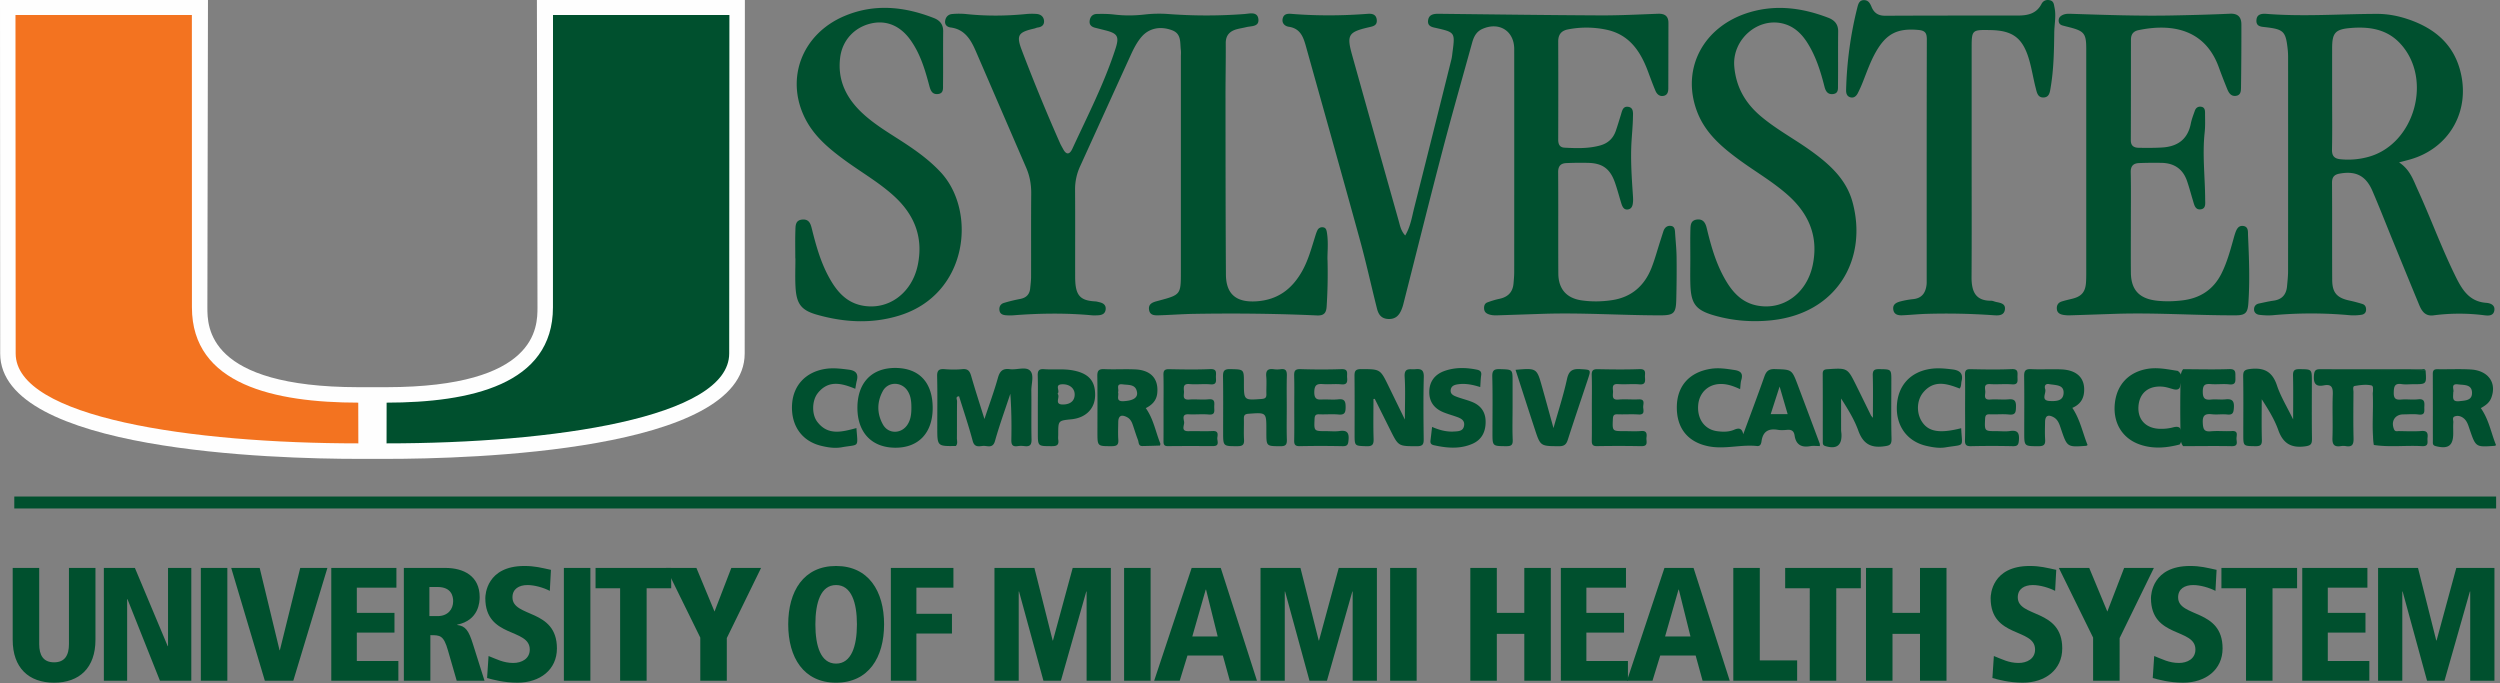<svg width="278" height="76" viewBox="0 0 278 76" xmlns="http://www.w3.org/2000/svg">
<rect x="0" y="0" width="278" height="76" fill="#808080" stroke="none"/>
<title>logo--sylvester</title>
<g fill="none" fill-rule="evenodd">
<path d="M1.412 63.153h2.947v8.466c0 1.258.468 2.031 1.654 2.031 1.187 0 1.655-.773 1.655-2.031v-8.466h2.947v7.998c0 3.11-1.78 4.764-4.602 4.764-2.821 0-4.601-1.654-4.601-4.764v-7.998zM11.548 63.153H15l3.65 8.7h.035v-8.7h2.588v12.545h-3.487l-3.613-9.077h-.035v9.077h-2.589zM22.332 75.698h2.948V63.152h-2.948v12.546zm3.379-12.545h3.165l2.21 9.149h.036l2.265-9.15h3.02l-3.793 12.546H29.45l-3.739-12.545zm11.127 0h7.243v2.193h-4.403v2.804h4.187v2.192h-4.187v3.164h4.62v2.192h-7.46V63.153zm10.91 5.357h.917c1.133 0 1.726-.756 1.726-1.655 0-.52-.162-1.582-1.743-1.582h-.9v3.237zm-2.84-5.357h4.602c2.067 0 3.829.916 3.829 3.235 0 .52-.073 2.589-2.5 3.074v.036c.918.108 1.277.61 1.745 2.103l1.294 4.097h-3.092l-.97-3.36c-.486-1.708-.881-1.708-1.96-1.708v5.068h-2.948V63.153zm16.231 2.552c-.7-.36-1.69-.647-2.48-.647-.953 0-1.673.431-1.673 1.366 0 2.283 4.944 1.222 4.944 5.68 0 2.372-1.888 3.81-4.386 3.81-1.528 0-2.84-.36-3.38-.52l.163-2.445c.88.342 1.653.772 2.75.772.934 0 1.833-.467 1.833-1.491 0-2.427-4.943-1.24-4.943-5.716 0-.377.144-3.577 4.35-3.577 1.15 0 1.869.197 2.948.43l-.126 2.338zm1.563 9.993h2.948V63.152h-2.948v12.546zm6.255-10.281h-2.732v-2.265h8.412v2.265h-2.732V75.7h-2.948V65.417z" fill="#00502E" fill-rule="nonzero"></path>
<path d="M77.872 70.9l-3.81-7.748h3.379l2.013 4.853 1.87-4.853h3.307l-3.81 7.801V75.7h-2.949v-4.8zm15.098 2.893c1.708 0 2.32-1.958 2.32-4.368 0-2.409-.612-4.367-2.32-4.367-1.707 0-2.3 1.958-2.3 4.367 0 2.41.593 4.368 2.3 4.368zm0-10.856c3.613 0 5.34 2.804 5.34 6.488 0 3.686-1.727 6.49-5.34 6.49-3.613 0-5.32-2.804-5.32-6.49 0-3.684 1.707-6.488 5.32-6.488zm6.093.216h6.957v2.193h-4.117v2.912h3.954v2.192h-3.954v5.248h-2.84V63.153zm21.767 2.624h-.036l-2.822 9.921h-1.941l-2.714-9.921h-.036v9.921h-2.696V63.153h4.44l2.03 8.07h.036l2.193-8.07h4.242v12.545h-2.696v-9.921zm4.169 9.921h2.949V63.152h-2.949v12.546zm9.113-10.136h-.036l-1.492 5.212h2.822l-1.294-5.212zm1.869 7.332h-3.936l-.862 2.804h-2.841l4.17-12.545h3.235l4.027 12.545h-3.02l-.773-2.804zm14.434-7.117h-.036l-2.822 9.921h-1.942l-2.714-9.921h-.035v9.921h-2.696V63.153h4.44l2.03 8.07h.036l2.193-8.07h4.242v12.545h-2.696v-9.921zm4.169 9.921h2.948V63.152h-2.948v12.546zm14.919-5.212h-3.056v5.212H163.5V63.153h2.947v4.997h3.056v-4.997h2.948v12.545h-2.948v-5.212zm4.062-7.333h7.243v2.193h-4.403v2.804h4.188v2.192h-4.188v3.164h4.62v2.192h-7.46V63.153z" fill="#00502E" fill-rule="nonzero"></path>
<path d="M186.686 65.562h-.036l-1.493 5.212h2.824l-1.295-5.212zm1.87 7.332h-3.938l-.861 2.804h-2.841l4.17-12.545h3.236l4.026 12.545h-3.02l-.772-2.804zm4.187-9.741h2.947v10.281h4.153v2.264h-7.1V63.153zm8.501 2.264h-2.733v-2.265h8.413v2.265h-2.732V75.7h-2.948V65.417zm12.259 5.069h-3.057v5.212H207.5V63.153h2.947v4.997h3.057v-4.997h2.947v12.545h-2.947l-.001-5.212zm15.027-4.781c-.701-.36-1.69-.647-2.481-.647-.953 0-1.672.431-1.672 1.366 0 2.283 4.944 1.222 4.944 5.68 0 2.372-1.888 3.81-4.387 3.81-1.528 0-2.84-.36-3.379-.52l.162-2.445c.88.342 1.654.772 2.75.772.936 0 1.833-.467 1.833-1.491 0-2.427-4.942-1.24-4.942-5.716 0-.377.143-3.577 4.35-3.577 1.15 0 1.868.197 2.947.43l-.126 2.338h.001zm4.223 5.195l-3.81-7.748h3.378l2.014 4.853 1.869-4.853h3.308l-3.811 7.801V75.7h-2.948v-4.8zm13.607-5.195c-.701-.36-1.69-.647-2.481-.647-.953 0-1.672.431-1.672 1.366 0 2.283 4.944 1.222 4.944 5.68 0 2.372-1.888 3.81-4.387 3.81-1.528 0-2.84-.36-3.379-.52l.162-2.445c.88.342 1.654.772 2.75.772.936 0 1.834-.467 1.834-1.491 0-2.427-4.943-1.24-4.943-5.716 0-.377.143-3.577 4.35-3.577 1.15 0 1.868.197 2.947.43l-.126 2.338h.001zm3.397-.288h-2.734v-2.265h8.413v2.265h-2.732V75.7h-2.947V65.417zm6.254-2.264h7.244v2.193h-4.404v2.804h4.19v2.192h-4.19v3.164h4.62v2.192h-7.46V63.153zm18.676 2.624h-.036l-2.823 9.921h-1.94l-2.716-9.921h-.036v9.921h-2.694V63.153h4.439l2.031 8.07h.036l2.193-8.07h4.241v12.545h-2.695v-9.921zM1.589 56.54H277.57v-1.327H1.59l-.001 1.327z" fill="#00502E" fill-rule="nonzero"></path>
<path d="M59.704 0l.064 34.177c0 2.19 0 8.852-16.778 8.879l-1.574.003-1.577-.003c-16.778-.027-16.778-6.69-16.778-8.88L23.126 0H0l.02 39.307c0 10.873 30.482 11.72 39.826 11.72h3.139c9.343 0 39.825-.847 39.825-11.72L82.83 0H59.704z" fill="#FEFEFE" fill-rule="nonzero"></path>
<path d="M61.488 34.177l.006-32.51H81.11l-.023 37.64c0 7.135-19.583 9.996-38.102 9.996 0-.899.007-3.108.007-4.528 9.269-.014 18.496-1.973 18.496-10.598" fill="#00502E" fill-rule="nonzero"></path>
<path d="M21.342 34.177l-.006-32.51H1.72l.022 37.64c0 7.135 19.586 9.996 38.105 9.996 0-.899-.01-3.108-.01-4.528-9.267-.014-18.495-1.973-18.495-10.598" fill="#F37320" fill-rule="nonzero"></path>
<path d="M156.26 26.186c.6-1.01.748-2.086 1.01-3.115a4830.016 4830.016 0 0 0 4.126-16.467c.074-.3.097-.61.138-.917.272-2.046.227-2.102-1.742-2.552-.47-.107-1.072-.164-.99-.856.08-.67.613-.752 1.187-.746 5.979.068 11.957.15 17.937.179 2.138.01 4.279-.101 6.416-.181.761-.03 1.192.234 1.188 1.045-.007 2.42-.007 4.84-.015 7.261-.002.354-.082.712-.476.812-.47.119-.784-.155-.954-.557-.3-.712-.565-1.438-.835-2.162-.84-2.246-2.082-4.095-4.625-4.63a10.748 10.748 0 0 0-4.249-.035c-.748.143-1.106.567-1.103 1.352.015 3.634.011 7.267 0 10.9-.003.515.16.875.698.903 1.332.07 2.665.116 3.973-.248.877-.244 1.454-.795 1.743-1.648.199-.586.377-1.178.56-1.77.127-.416.209-.94.773-.88.642.067.573.666.566 1.103-.014.897-.1 1.793-.157 2.689-.127 2.018.014 4.03.149 6.041.014.217.03.436.018.652-.024.415-.09.866-.583.933-.455.062-.618-.335-.73-.702-.238-.768-.438-1.548-.705-2.304-.538-1.526-1.389-2.14-2.98-2.175a38.046 38.046 0 0 0-2.419.024c-.615.027-.917.319-.912 1.007.027 3.758-.004 7.516.019 11.273.01 1.72.912 2.739 2.575 2.984 1.14.167 2.29.147 3.425-.027 2.154-.333 3.585-1.605 4.367-3.6.371-.946.636-1.935.947-2.905.124-.38.242-.764.367-1.146.13-.398.406-.652.825-.602.44.05.457.437.478.786.058.897.157 1.793.166 2.691.019 1.583.005 3.167-.035 4.75-.036 1.489-.294 1.72-1.757 1.72-4.345 0-8.686-.309-13.032-.17-1.705.056-3.41.115-5.114.169-.341.01-.675-.003-1.005-.136-.3-.121-.444-.307-.462-.622-.018-.312.079-.574.37-.682.435-.16.88-.3 1.332-.395.934-.196 1.482-.729 1.57-1.692.038-.433.078-.867.078-1.3.004-8.26.007-16.521.001-24.782-.001-2.024-1.676-3.063-3.53-2.243-.713.316-.975.907-1.16 1.575-1.112 4.024-2.26 8.039-3.317 12.078-1.473 5.624-2.875 11.266-4.31 16.9a5.02 5.02 0 0 1-.198.62c-.274.688-.69 1.134-1.53 1.083-.787-.048-1.069-.559-1.225-1.183-.635-2.519-1.19-5.06-1.877-7.564-1.983-7.215-4.017-14.416-6.03-21.622-.284-1.014-.63-1.941-1.893-2.124-.427-.062-.811-.387-.671-.94.13-.51.567-.528.976-.494 2.819.23 5.638.21 8.456-.003.501-.039.962.048 1.023.67.064.65-.43.72-.898.828-2.273.527-2.468.852-1.838 3.105a7703.769 7703.769 0 0 0 5.167 18.392c.154.545.25 1.134.733 1.652zM147.623 28.99a58.28 58.28 0 0 1-.099 5.08c-.045.747-.314 1.04-1.082 1.006-4.56-.205-9.123-.251-13.687-.174-1.27.022-2.538.119-3.808.158-.492.015-1.076.055-1.173-.618-.103-.72.51-.855 1.007-.989 2.53-.678 2.533-.67 2.533-3.281V6.318c0-.249.026-.5-.004-.745-.103-.83.087-1.81-.97-2.207-1.33-.5-2.583-.222-3.4.73-.53.617-.89 1.342-1.224 2.074-1.874 4.106-3.736 8.218-5.608 12.325a6.076 6.076 0 0 0-.56 2.607c.023 3.23.003 6.46.01 9.69.004 1.998.482 2.63 2.227 2.723.153.007.304.052.455.086.435.098.766.31.709.815-.058.507-.444.625-.876.646-.218.01-.438.021-.653 0-2.912-.268-5.823-.227-8.736 0-.277.023-.56.018-.837-.006-.362-.032-.67-.153-.713-.586-.04-.4.153-.68.511-.788a17.36 17.36 0 0 1 1.797-.438c.67-.129 1.048-.498 1.114-1.175.043-.431.1-.864.1-1.296.01-3.075-.012-6.15.016-9.224.01-1.013-.157-1.969-.556-2.893-1.868-4.315-3.73-8.632-5.597-12.947-.557-1.286-1.228-2.45-2.814-2.655-.376-.048-.65-.284-.61-.687.043-.44.32-.766.77-.806a8.156 8.156 0 0 1 1.582.002c2.231.239 4.458.215 6.689-.004.37-.036.746-.035 1.116-.01.448.03.787.277.841.726.06.479-.24.73-.71.787-.12.015-.234.08-.355.108-1.826.417-2.042.748-1.385 2.463 1.32 3.468 2.732 6.9 4.234 10.293.1.225.23.438.346.656.37.691.733.587 1.025-.043 1.698-3.676 3.556-7.284 4.804-11.152.434-1.345.21-1.679-1.172-2.023-.36-.09-.719-.183-1.08-.271-.405-.098-.687-.31-.632-.77.054-.456.327-.758.788-.77.65-.015 1.308-.012 1.952.065 1.116.135 2.22.125 3.339 0a14.08 14.08 0 0 1 2.602-.063c2.853.215 5.7.22 8.553.003.562-.043 1.435-.303 1.531.573.095.866-.794.748-1.357.889-.331.082-.67.132-1 .217-.806.212-1.281.664-1.273 1.575.015 1.956-.029 3.912-.027 5.868.007 6.616.003 13.23.047 19.846.015 2.224 1.19 3.131 3.414 2.978 2.335-.16 3.915-1.344 5.035-3.311.667-1.17 1.02-2.451 1.416-3.719.092-.294.176-.595.31-.87a.58.58 0 0 1 .616-.329c.304.036.38.256.428.522.215 1.235.03 2.48.081 3.193zM236.951 24.919c0 1.801-.014 3.603.004 5.403.019 1.925.944 2.887 2.855 3.11.963.111 1.92.083 2.869-.03 1.942-.233 3.428-1.167 4.331-2.951.606-1.197.961-2.478 1.319-3.759.067-.238.129-.477.208-.711.152-.456.351-.938.93-.85.58.087.497.66.514 1.054.112 2.509.212 5.019.036 7.53-.075 1.086-.334 1.347-1.425 1.35-4.438.014-8.872-.31-13.311-.168-1.674.054-3.348.116-5.021.165a3.826 3.826 0 0 1-.833-.048c-.346-.066-.66-.211-.703-.632-.042-.427.133-.73.543-.858.383-.12.776-.208 1.165-.304 1.026-.25 1.464-.747 1.532-1.81.037-.587.026-1.18.026-1.769V5.414c0-1.669-.224-1.957-1.837-2.374-.27-.069-.54-.132-.808-.21-.266-.076-.42-.249-.42-.539-.002-.279.13-.457.373-.59.348-.194.72-.174 1.09-.162 3.723.118 7.445.254 11.171.18 2.139-.042 4.279-.096 6.416-.194.903-.042 1.266.394 1.267 1.204a428.07 428.07 0 0 1-.042 6.986c-.005.38-.007.862-.554.942-.538.077-.79-.302-.962-.715-.34-.83-.664-1.666-.971-2.509-1.521-4.134-5.127-4.873-8.924-4.078-.594.124-.828.497-.828 1.06-.004 3.727.001 7.454-.015 11.181-.003.63.354.829.871.838.868.016 1.739.02 2.606-.032 1.706-.1 2.854-.895 3.197-2.665.094-.482.281-.947.443-1.414.115-.33.36-.509.718-.451.348.057.419.342.419.632 0 .744.038 1.494-.042 2.232-.268 2.482.045 4.956.056 7.434.002.45.113 1.052-.53 1.113-.586.055-.687-.517-.822-.96-.226-.738-.418-1.487-.671-2.215-.463-1.328-1.438-1.974-2.827-1.997a42.335 42.335 0 0 0-2.512.024c-.61.027-.928.313-.915 1.007.04 1.925.014 3.85.014 5.777zM187.964 28.712c0-1.055-.021-2.11.009-3.164.014-.484.022-1.038.703-1.132.74-.103.983.407 1.119.977.448 1.869.968 3.716 1.892 5.412.82 1.508 1.87 2.804 3.672 3.165 2.914.583 5.55-1.341 6.212-4.479.67-3.174-.417-5.72-2.773-7.81-1.675-1.488-3.624-2.603-5.421-3.923-1.946-1.43-3.753-2.98-4.646-5.31-1.84-4.794.684-9.564 5.853-11.089 2.977-.877 5.877-.475 8.72.616.689.265 1.111.716 1.1 1.531-.026 1.987.003 3.974-.02 5.96-.005.4.073.932-.57.995-.602.059-.813-.357-.934-.833-.42-1.654-.923-3.275-1.822-4.744-.63-1.034-1.445-1.873-2.64-2.222-2.884-.842-5.829 1.712-5.565 4.746.198 2.27 1.217 4.047 2.926 5.497 1.709 1.452 3.688 2.505 5.502 3.8 2.1 1.5 4.023 3.185 4.725 5.784 1.692 6.255-1.661 12.369-9.05 13.13-2.14.22-4.274.054-6.355-.548-2.01-.583-2.555-1.273-2.629-3.382-.035-.99-.006-1.985-.008-2.977zM88.437 28.73c0-1.023-.025-2.048.01-3.07.019-.537-.029-1.183.783-1.246.757-.06.918.499 1.055 1.053.455 1.834.964 3.65 1.872 5.321.82 1.51 1.865 2.808 3.662 3.178 2.91.6 5.568-1.327 6.229-4.455.67-3.172-.402-5.724-2.756-7.82-1.673-1.491-3.623-2.601-5.42-3.924-1.712-1.259-3.322-2.607-4.313-4.539-2.282-4.45-.39-9.453 4.354-11.45 3.334-1.404 6.652-1.053 9.934.23.665.26 1.042.71 1.034 1.478-.022 1.986.007 3.973-.017 5.96-.004.401.073.94-.556 1.01-.652.074-.831-.397-.966-.905-.478-1.798-1.005-3.58-2.108-5.116-1.15-1.602-2.71-2.23-4.43-1.813-1.82.44-3.134 1.869-3.376 3.757-.333 2.595.735 4.64 2.61 6.334 1.2 1.085 2.576 1.929 3.933 2.798 1.673 1.073 3.302 2.199 4.663 3.674 3.976 4.312 3.056 13.539-4.64 15.907-3.06.942-6.128.763-9.162-.099-1.758-.5-2.271-1.22-2.372-3.1-.056-1.051-.01-2.108-.01-3.163h-.013zM219.246 17.753c0 4.349.018 8.696-.01 13.044-.01 1.715.503 2.658 2.196 2.647.18 0 .357.098.54.136.494.103 1.075.184.97.862-.097.638-.678.654-1.183.618a75.063 75.063 0 0 0-7.535-.159c-.898.027-1.794.121-2.692.16-.455.018-.907-.071-.996-.62-.1-.609.352-.813.824-.931.45-.117.906-.199 1.368-.246.982-.092 1.395-.693 1.504-1.59.022-.185.016-.373.016-.56 0-8.912-.006-17.826.015-26.74.001-.709-.2-.974-.925-1.043-2.328-.217-3.579.4-4.743 2.445-.6 1.054-.994 2.194-1.439 3.315-.17.43-.357.855-.567 1.266-.165.322-.43.57-.822.465-.388-.105-.49-.437-.48-.808A41.839 41.839 0 0 1 206.538.83c.097-.38.212-.821.743-.816.486.005.677.37.836.755.277.675.753.985 1.513.982 4.907-.024 9.814-.023 14.72-.022 1.109.001 2.096-.185 2.669-1.296.185-.361.542-.504.953-.398.421.108.422.485.492.815.196.928-.02 1.855-.031 2.782-.027 2.045-.058 4.093-.405 6.117-.081.473-.127 1.068-.786 1.092-.66.023-.748-.581-.867-1.039-.289-1.106-.452-2.248-.79-3.336-.708-2.286-1.826-3.073-4.226-3.12-2.113-.041-2.113-.041-2.113 2.11v12.298-.001zM106.29 49.593c-2.065.033-2.065.033-2.065-2.055 0-1.894.031-3.789-.016-5.682-.017-.677.207-.855.84-.804.648.053 1.31.064 1.955-.002.637-.066.84.23.997.778.432 1.509.92 3.001 1.47 4.767.555-1.673 1.085-3.102 1.494-4.566.21-.754.533-1.085 1.332-.976.76.104 1.756-.318 2.242.16.488.48.136 1.472.147 2.239.025 1.8-.02 3.602.022 5.402.016.634-.198.832-.791.754a2.653 2.653 0 0 0-.744 0c-.597.095-.724-.165-.712-.722.035-1.69.012-3.383-.112-5.097-.576 1.745-1.208 3.474-1.703 5.241-.247.89-.855.517-1.332.556-.448.038-.95.2-1.15-.553-.444-1.67-1.002-3.312-1.514-4.965-.446.02-.222.362-.225.542-.02 1.365-.002 2.732-.018 4.097-.004.295.127.62-.118.886h.001zM208.267 46.465c0-1.672.03-3.19-.015-4.706-.017-.594.176-.718.734-.71 1.332.022 1.332-.009 1.332 1.306 0 2.14-.036 4.28.02 6.418.019.73-.242.78-.88.863-1.488.195-2.306-.347-2.816-1.757-.447-1.238-1.155-2.383-1.912-3.567 0 1.174-.002 2.347.002 3.521 0 .155.035.309.04.463.051 1.246-.565 1.681-1.794 1.307-.297-.09-.282-.28-.283-.492-.002-2.512.006-5.024-.009-7.536-.002-.423.176-.496.553-.52 2.2-.144 2.202-.155 3.18 1.817.55 1.107 1.09 2.219 1.637 3.327.022.047.066.084.211.266zM254.997 46.641c0-1.776.025-3.322-.013-4.868-.014-.579.162-.731.733-.724 1.362.018 1.362-.014 1.362 1.387 0 2.11-.02 4.22.013 6.33.01.61-.12.787-.788.872-1.555.2-2.437-.344-2.966-1.833-.426-1.198-1.12-2.301-1.833-3.41 0 1.504-.03 3.009.015 4.512.019.594-.175.72-.734.71-1.33-.022-1.332.009-1.332-1.307 0-2.14.024-4.282-.013-6.422-.01-.617.123-.783.787-.859 1.529-.174 2.453.286 2.965 1.82.414 1.245 1.123 2.39 1.804 3.792zM152.729 44.369c0 1.474-.033 2.949.016 4.421.02.638-.131.855-.804.83-1.308-.047-1.31-.004-1.31-1.344 0-2.14.014-4.28-.01-6.42-.007-.555.068-.815.739-.812 2.118.011 2.117-.022 3.05 1.897l1.812 3.715c0-1.77.07-3.268-.024-4.756-.068-1.075.602-.79 1.174-.844.679-.065.974.085.953.88-.06 2.292-.038 4.588-.01 6.882.008.577-.104.804-.75.802-2.051-.006-2.052.025-2.956-1.786-.58-1.16-1.158-2.321-1.737-3.482l-.143.017zM143.087 45.337c0 1.18-.025 2.361.012 3.54.017.553-.12.747-.715.743-1.565-.012-1.565.021-1.565-1.56v-.28c0-1.933 0-1.917-1.989-1.769-.42.032-.52.178-.511.559.02.776-.03 1.554.018 2.328.035.595-.202.718-.75.718-1.575-.001-1.575.023-1.575-1.558 0-2.05.019-4.099-.013-6.148-.01-.607.091-.882.795-.864 1.53.036 1.53-.006 1.53 1.514-.001 1.97-.002 1.954 1.98 1.804.412-.03.533-.167.52-.554-.02-.652.042-1.308-.018-1.955-.065-.685.215-.882.842-.796.244.032.5.035.744-.001.608-.092.722.199.706.74-.034 1.179-.01 2.36-.01 3.54l-.001-.001zM177.012 45.287c0-1.178.027-2.356-.012-3.534-.017-.518.11-.712.658-.7 1.55.031 3.102.052 4.65-.005.822-.032.582.493.613.908.034.457.061.847-.634.784-.768-.07-1.552.031-2.322-.028-.834-.066-.574.507-.597.91-.023.421-.125.879.608.811.738-.067 1.487.016 2.23-.022.801-.042.491.536.517.893.027.358.19.835-.52.787-.772-.053-1.551.008-2.325-.02-.408-.015-.509.125-.527.525-.058 1.347-.078 1.346 1.28 1.346.62 0 1.245.043 1.86-.012.624-.055.654.291.597.731-.05.396.26.973-.579.953-1.643-.03-3.286-.032-4.929-.003-.462.006-.58-.18-.574-.603.019-1.24.007-2.48.006-3.72v-.001zM129.385 45.311c0-1.21.02-2.421-.01-3.63-.011-.49.149-.636.636-.627 1.52.028 3.042.059 4.56-.01.808-.036.632.45.639.887.007.42.125.875-.609.808-.77-.069-1.555.04-2.325-.03-.718-.066-.654.364-.618.798.033.397-.256.988.587.923.71-.055 1.432.045 2.139-.026.809-.082.632.444.64.882.006.42.124.877-.61.808-.739-.07-1.49.018-2.232-.024-.806-.046-.535.543-.505.884.03.357-.402 1.016.489.994.899-.024 1.8.027 2.699-.017.625-.03.557.37.503.722-.053.35.322.95-.467.95-1.677-.002-3.353-.013-5.028.008-.453.005-.495-.222-.492-.576.011-1.241.004-2.483.004-3.724zM242.766 41.054c1.707.003 3.416.052 5.121-.01.758-.028.686.377.69.858.005.485.07.925-.686.839-.675-.077-1.368.027-2.046-.03-.66-.054-.894.099-.896.834-.002.763.244.955.94.885.522-.054 1.06.034 1.581-.022.712-.076.986.137.94.9-.035.561-.099.856-.754.783-.552-.06-1.122.038-1.673-.024-.782-.089-1.082.114-1.032.978.038.694.153.985.91.914.77-.074 1.553.022 2.325-.028.723-.047.526.449.512.798-.015.365.263.901-.531.886-1.8-.036-3.6-.006-5.4-.003-.227-.28-.273-.608-.281-.954a134.63 134.63 0 0 1 0-6.65c.008-.346.055-.674.28-.954zM218.518 45.31c0-1.21.02-2.42-.011-3.63-.012-.485.126-.638.623-.627 1.52.031 3.042.06 4.56-.008.8-.037.646.438.655.886.008.428.102.866-.616.808-.801-.064-1.615.026-2.418-.026-.781-.052-.545.486-.546.859-.002.376-.228.916.549.857.679-.051 1.368.036 2.045-.023.672-.059.835.194.819.83-.014.575-.036.935-.773.858-.706-.072-1.426.007-2.138-.024-.415-.017-.508.13-.525.528-.056 1.345-.074 1.345 1.282 1.345.495 0 1.001.06 1.487-.014.847-.128 1.054.21.994 1.006-.04.506-.134.693-.675.68-1.55-.035-3.102-.034-4.653 0-.531.011-.687-.151-.671-.675.036-1.21.012-2.42.012-3.63zM143.922 45.344c0-1.18.022-2.36-.011-3.54-.015-.533.082-.774.7-.756 1.52.048 3.044.054 4.563 0 .81-.027.589.493.624.915.04.478.028.846-.651.776-.646-.067-1.305.02-1.955-.024-.664-.045-1.03-.007-1.044.879-.014.976.518.832 1.093.826.528-.006 1.061.045 1.582-.013.69-.078.81.225.81.841 0 .603-.082.912-.789.846-.707-.067-1.427.007-2.14-.023-.413-.017-.508.13-.526.528-.059 1.344-.078 1.344 1.287 1.344.497 0 1.002.056 1.489-.013.827-.119 1.077.18 1.003.998-.044.494-.114.7-.668.687a113.92 113.92 0 0 0-4.75-.001c-.497.008-.638-.158-.627-.637.027-1.21.01-2.422.01-3.633zM168.527 41.123c2.357-.2 2.362-.2 2.95 1.891.41 1.454.806 2.912 1.27 4.589.549-1.95 1.116-3.677 1.501-5.444.203-.93.6-1.168 1.482-1.113 1.204.075 1.21.02.817 1.2-.74 2.224-1.496 4.443-2.214 6.674-.167.517-.413.703-.975.699-2.054-.015-2.062.012-2.69-1.904-.712-2.164-1.408-4.333-2.14-6.592h-.001zM269.728 41.234c.105 1.49.105 1.49-1.353 1.49-.435 0-.876.054-1.301-.01-.79-.122-.871.26-.889.926-.016.686.219.845.844.79.616-.054 1.247.046 1.859-.026.731-.087.725.323.699.828-.022.444.151.968-.653.861-.549-.073-1.115-.014-1.675-.014-.942 0-1.415.77-1.042 1.662.125.296.354.193.545.196.838.012 1.68.052 2.512-.01.647-.048.725.26.667.765-.048.414.208.97-.614.92-1.782-.104-3.574.14-5.354-.13-.16-1.79-.028-3.586-.072-5.379-.014-.584.002-1.16-.138-1.747-.208-.875.096-1.226.966-1.208 1.665.037 3.336-.117 4.999.086zM159.248 47.473c.83.36 1.603.561 2.42.514.49-.03 1.056-.017 1.142-.684.077-.59-.383-.79-.834-.952-.494-.177-1.003-.312-1.485-.513-1.067-.447-1.575-1.22-1.555-2.296.02-1.102.604-1.907 1.704-2.295 1.172-.414 2.368-.382 3.57-.145.334.065.561.203.499.618-.063.424-.071.855-.106 1.323-.805-.257-1.59-.42-2.403-.319-.412.051-.832.157-.885.656-.048.468.35.624.695.752.549.205 1.125.34 1.668.557.987.394 1.522 1.12 1.524 2.213.002 1.125-.434 2.004-1.487 2.458-1.399.6-2.841.467-4.284.144-.308-.07-.397-.24-.361-.528.062-.484.115-.97.178-1.503zM115.407 45.24c0-1.149.025-2.297-.011-3.444-.017-.545.101-.79.708-.743 1.08.081 2.167-.07 3.247.142 1.73.338 2.475 1.184 2.424 2.833-.044 1.447-1.052 2.44-2.638 2.597-1.462.146-1.462.146-1.461 1.632 0 .217-.028.438.005.65.092.608-.2.71-.742.708-1.532-.004-1.532.02-1.532-1.49V45.24zm2.19-1.46c.362.355-.46 1.223.638 1.2.81-.017 1.282-.429 1.27-1.135-.01-.68-.592-1.15-1.412-1.112-.883.042-.159.747-.496 1.047zM275.868 45.384c.908 1.288 1.14 2.772 1.694 4.118-.09.047-.114.07-.139.072-2.12.16-2.115.159-2.793-1.812-.17-.492-.297-1.016-.78-1.33-.278-.183-.59-.237-.885-.126-.31.117-.14.435-.156.658-.03.401-.009.806-.009 1.209 0 1.4-.552 1.79-1.954 1.436-.364-.092-.312-.325-.312-.56-.004-2.48.004-4.962-.008-7.443-.002-.386.1-.557.52-.549 1.24.024 2.485-.046 3.72.031 1.948.123 2.895 1.502 2.262 3.154-.216.567-.671.865-1.16 1.142zm-3.066-1.768c.003.525-.195 1.091.67.995.673-.075 1.433-.067 1.417-.941-.019-.952-.888-.841-1.542-.927-.907-.119-.407.599-.545.873zM230.444 45.355c.882 1.324 1.148 2.793 1.697 4.137-.104.058-.128.082-.152.084-2.113.155-2.114.156-2.79-1.824-.18-.528-.319-1.084-.867-1.372-.6-.315-.911-.133-.921.538-.01.652-.034 1.306.008 1.955.036.562-.136.746-.724.745-1.6-.002-1.6.028-1.6-1.535.001-2.08.02-4.162-.011-6.242-.009-.594.135-.823.772-.792 1.115.054 2.237-.019 3.353.026 1.8.073 2.7 1.022 2.532 2.597-.087.817-.545 1.36-1.297 1.683zm-2.553-2.633c-.289-.081-.627.049-.464.556.143.446-.55 1.272.517 1.314.682.029 1.498.02 1.528-.9.031-.895-.789-.847-1.581-.97zM127.41 45.384c.855 1.189 1.087 2.616 1.612 3.919.028.069-.019.244-.037.244a90.01 90.01 0 0 1-1.947.053c-.47.01-.394-.414-.493-.667-.226-.573-.395-1.169-.602-1.75-.114-.324-.284-.615-.608-.788-.639-.34-.977-.16-.987.546-.008.65-.037 1.305.009 1.952.042.588-.188.723-.743.723-1.58 0-1.58.025-1.58-1.547 0-2.077.019-4.155-.012-6.231-.01-.595.138-.819.773-.79 1.143.054 2.295-.022 3.439.03 1.754.078 2.615 1.047 2.451 2.656-.086.834-.612 1.315-1.275 1.65zm-3.083-1.772c.141.376-.33 1.054.617 1 1.002-.056 1.58-.348 1.497-.97-.128-.95-.945-.81-1.584-.9-.833-.117-.386.553-.53.87zM193.5 43.274c-.787-.363-1.507-.615-2.309-.57-1.317.075-2.271 1.034-2.358 2.405-.095 1.506.73 2.644 2.089 2.835.648.09 1.31.104 1.925-.161.545-.235.868-.15 1.002.502.784-2.127 1.586-4.249 2.34-6.387.211-.6.47-.876 1.174-.855 1.882.056 1.886.013 2.549 1.773.817 2.17 1.63 4.34 2.44 6.51.022.055.01.12.02.276-.364 0-.732-.052-1.077.01-.993.18-1.589-.177-1.737-1.191-.075-.505-.354-.668-.838-.622-.34.032-.691.053-1.024-.003-1.024-.172-1.65.16-1.811 1.247-.035.237-.1.599-.498.556-1.79-.195-3.574.382-5.367.034-2.344-.452-3.617-2.043-3.556-4.485.057-2.278 1.437-3.766 3.749-4.133.914-.146 1.781-.004 2.671.132.72.11.957.417.746 1.116-.086.292-.081.612-.13 1.01v.001zm4.393-.29l-.99 3.065h1.883l-.893-3.065zM266.777 18.058c1.224.81 1.578 1.96 2.064 3.022 1.48 3.23 2.687 6.58 4.271 9.765.715 1.437 1.523 2.699 3.356 2.83.418.03 1.005.213.902.849-.102.623-.665.59-1.118.533a22.135 22.135 0 0 0-5.656.011c-.899.116-1.29-.457-1.576-1.147-.995-2.4-1.976-4.804-2.96-7.207-.749-1.83-1.466-3.674-2.25-5.49-.733-1.697-1.859-2.248-3.668-1.913-.577.106-.825.39-.822 1.012.025 3.601 0 7.202.02 10.804.007 1.424.528 1.997 1.924 2.297.482.104.961.23 1.433.378.299.093.42.331.41.65-.01.353-.243.515-.525.553-.429.064-.864.08-1.296.047a47.035 47.035 0 0 0-8.546 0c-.49.043-.994.015-1.484-.04-.318-.035-.603-.233-.607-.598-.003-.34.186-.588.54-.662.544-.113 1.087-.243 1.636-.32.95-.132 1.414-.691 1.495-1.609.05-.554.114-1.111.114-1.666.007-7.917.005-15.833.003-23.748 0-.31-.011-.622-.045-.928-.215-1.988-.442-2.217-2.422-2.453-.493-.06-1.082-.044-1.056-.755.027-.748.642-.768 1.167-.727 4.092.32 8.182.004 12.273-.002 1.153 0 2.285.216 3.375.579 3.117 1.039 5.328 2.958 5.984 6.336.82 4.229-1.532 8.069-5.682 9.265-.347.1-.698.187-1.254.334zm-7.444-7.294c0 1.956.026 3.913-.015 5.867-.015.718.264 1.008.944 1.078a8.445 8.445 0 0 0 3.042-.248c5.22-1.375 7.288-8.754 3.54-12.686-1.498-1.572-3.462-1.833-5.498-1.657-1.686.145-2.011.56-2.013 2.243-.002 1.801 0 3.602 0 5.403zM103.715 45.388c-.007 2.755-1.578 4.413-4.17 4.398-2.598-.015-4.183-1.674-4.2-4.395-.017-2.794 1.56-4.475 4.196-4.475 2.673 0 4.18 1.615 4.174 4.472zm-2.368-.052c0-.872-.114-1.387-.42-1.868-.659-1.039-2.167-1.062-2.756.016-.666 1.216-.665 2.511.012 3.721.61 1.092 2.07 1.058 2.742-.003.363-.572.422-1.213.422-1.866z" fill="#00502F"></path>
<path d="M95.234 47.6c.162 2.25.358 1.78-1.65 2.14-.77.137-1.552.012-2.304-.174-2.142-.532-3.344-2.278-3.202-4.597.13-2.126 1.522-3.589 3.65-3.939.912-.15 1.784-.036 2.676.08.777.101 1.072.467.871 1.232-.07.268-.105.545-.168.891-1.491-.61-2.984-1.024-4.178.493-.641.816-.678 2.334-.064 3.157 1.182 1.585 2.76 1.152 4.37.717m147.133 1.831c-1.488.385-2.977.514-4.46-.015-1.918-.684-2.952-2.402-2.74-4.527.21-2.095 1.517-3.473 3.52-3.852 1.194-.227 2.327.032 3.48.205.678.498.401 1.16.25 1.759-.09.363-.451.362-.778.27-.386-.109-.766-.24-1.171-.274-1.574-.131-2.601.732-2.676 2.257-.07 1.452.87 2.4 2.413 2.432.497.01.986-.04 1.469-.17.575-.153.921.018.877.667-.029.42.14.872-.184 1.248m-24.283-1.815c.093 2.21.488 1.76-1.738 2.13-.714.118-1.428-.004-2.123-.162-2.13-.483-3.394-2.203-3.292-4.44.104-2.26 1.485-3.768 3.675-4.115.848-.136 1.664-.052 2.495.048.8.095 1.241.435 1.023 1.315-.065.265-.006.562-.215.812-1.424-.553-2.862-.994-4.052.441-.73.881-.762 2.269-.15 3.229.725 1.136 1.97 1.355 4.377.742m51.643-6.382c-1.636 0-3.275.026-4.91-.013-.657-.017-.844.21-.838.85.024 2.47 0 4.941-.007 7.412-.257-1.88-.035-3.768-.121-5.65-.016-.339.207-.898-.177-.98-.586-.124-1.237-.039-1.84.068-.245.044-.129.44-.13.677-.009 1.707-.032 3.416.01 5.122.017.661-.117 1.017-.854.888a1.744 1.744 0 0 0-.558 0c-.721.112-.963-.152-.935-.905.06-1.612-.026-3.23.038-4.842.031-.795-.149-1.174-.998-1.006-.941.186-1.16-.265-1.094-1.129.041-.53.189-.675.708-.672 3.751.018 7.503.008 11.254.014.158.001.382-.107.452.166M168.198 45.378c0 1.178-.035 2.356.016 3.532.025.601-.186.711-.737.707-1.515-.015-1.515.012-1.515-1.492 0-2.077.036-4.154-.02-6.23-.02-.724.208-.87.881-.847 1.374.048 1.376.01 1.376 1.355v2.975" fill="#00502F" fill-rule="nonzero"></path>
</g></svg>